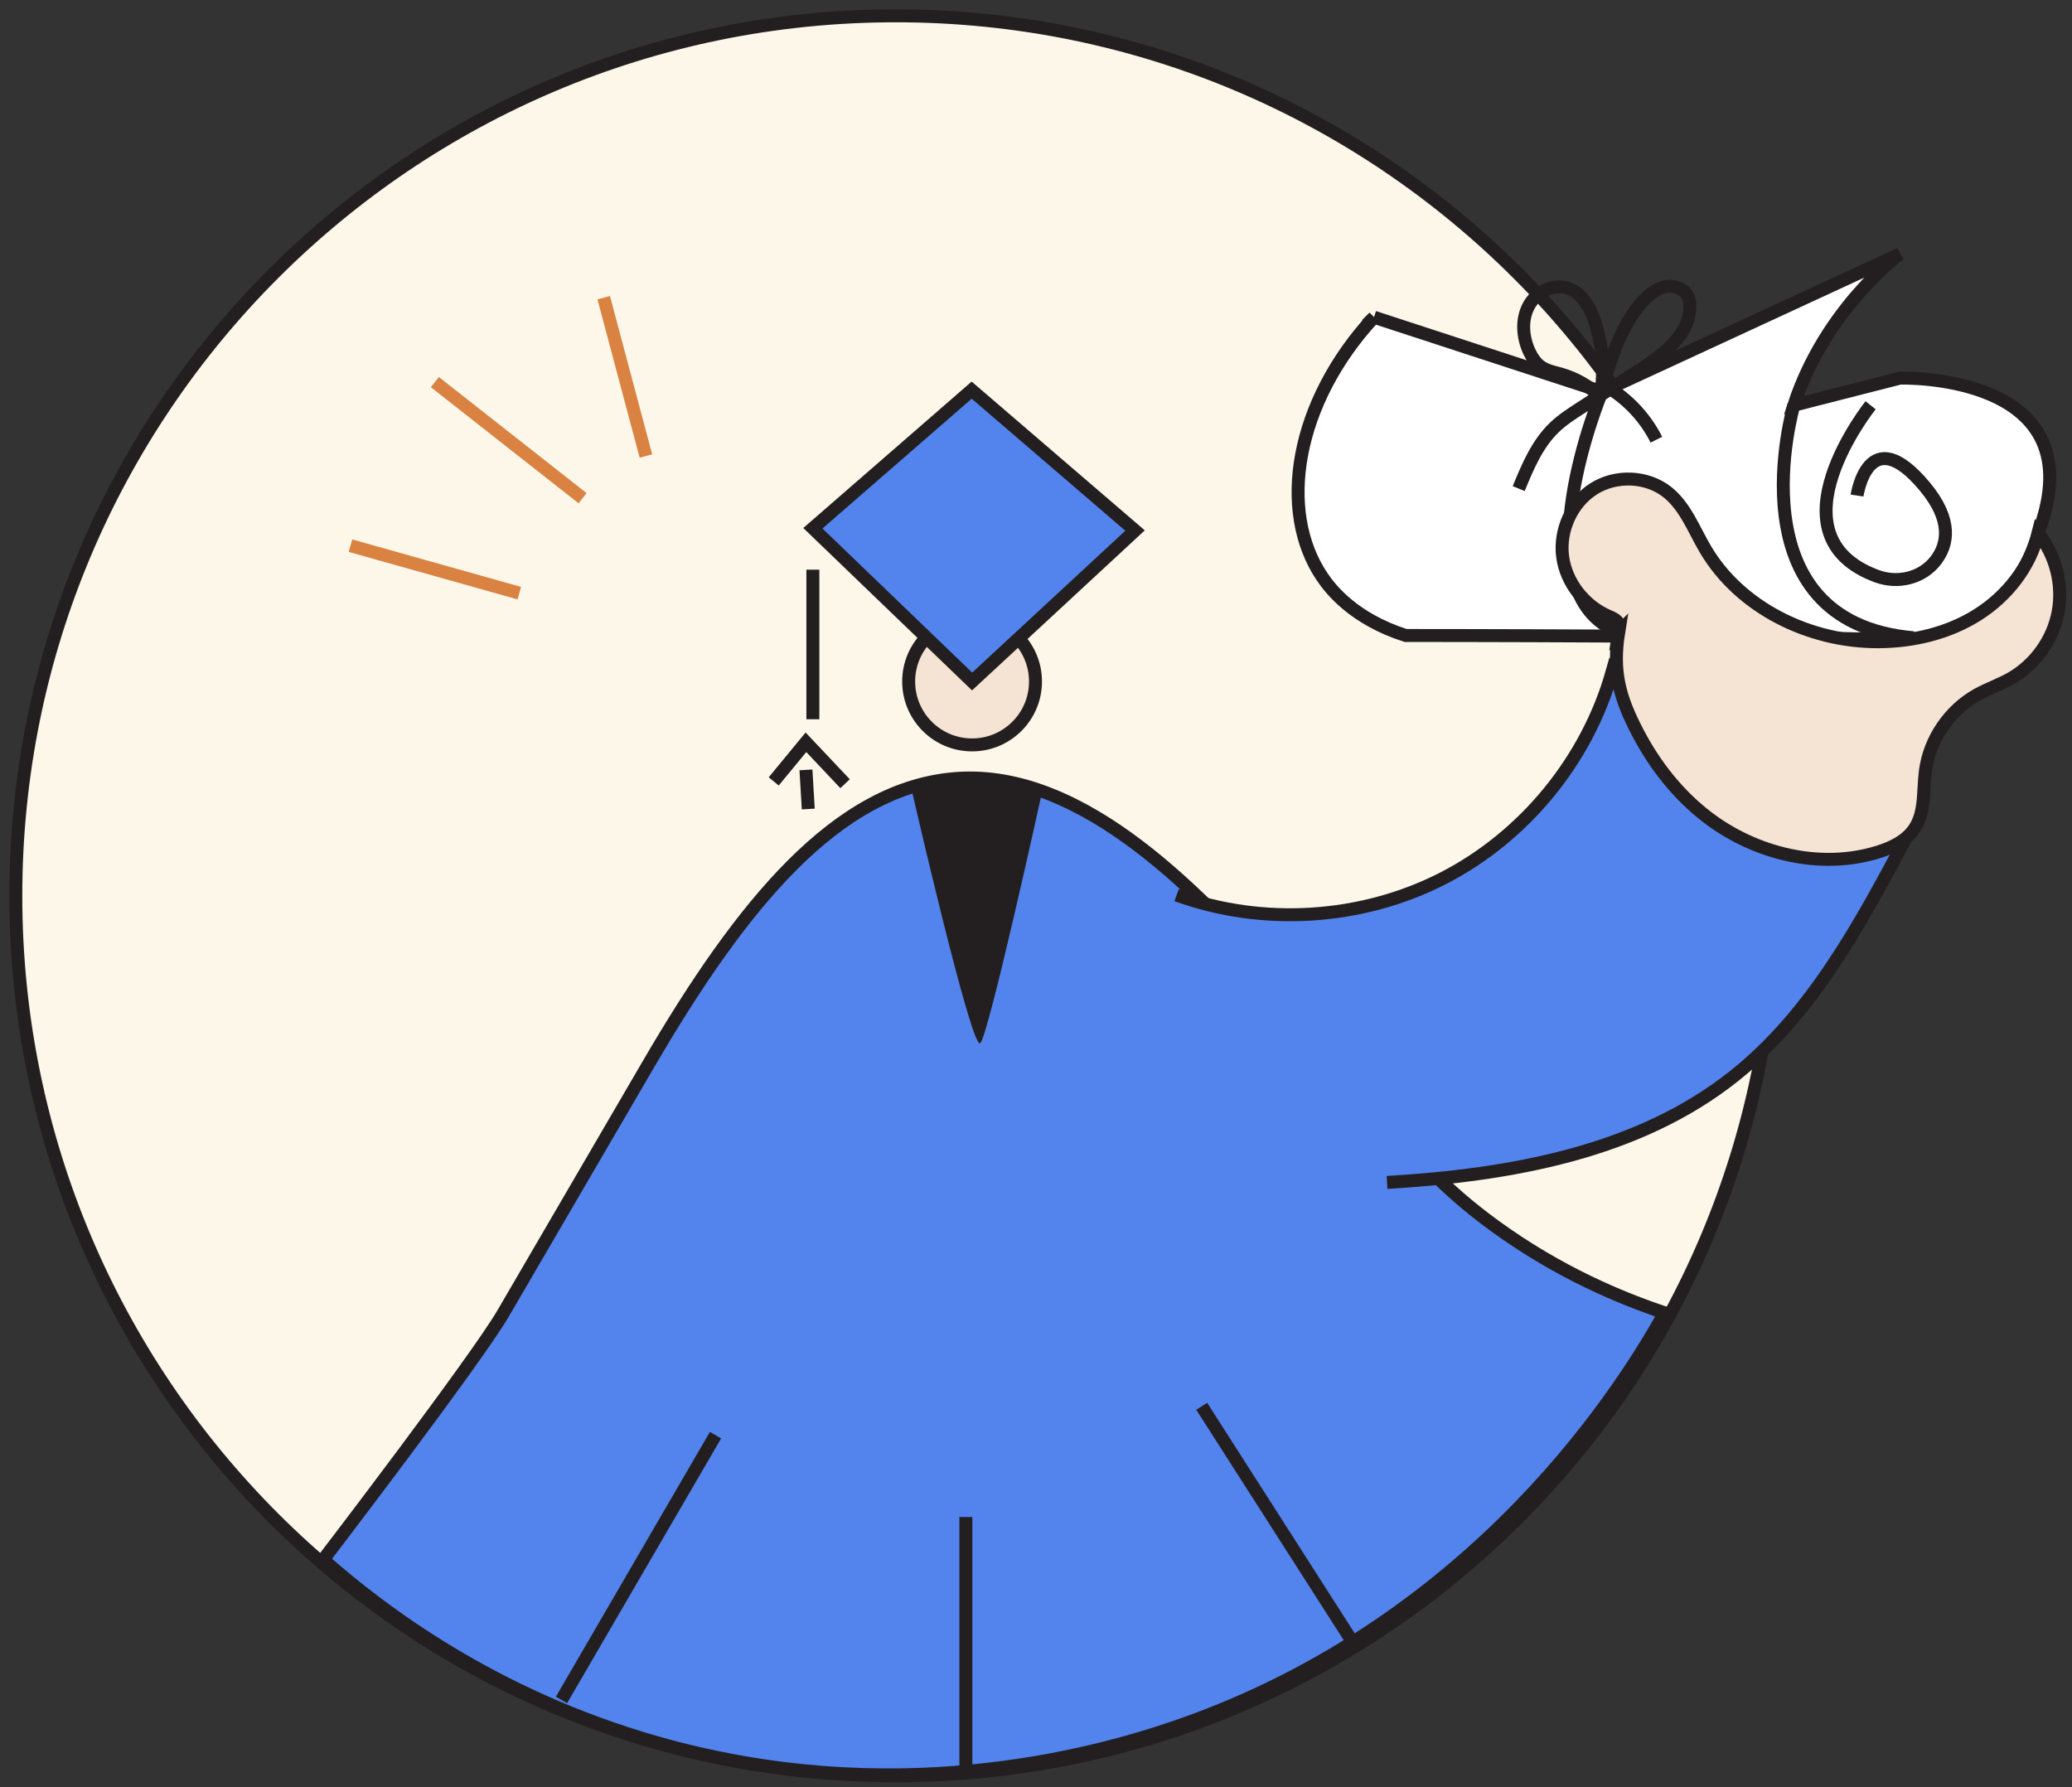 <?xml version="1.0" encoding="utf-8"?>
<svg xmlns="http://www.w3.org/2000/svg" fill="none" height="100%" overflow="visible" preserveAspectRatio="none" style="display: block;" viewBox="0 0 131 113" width="100%">
<rect x="0" y="0" width="131" height="113" fill="#333333" stroke="none"/>
<g id="Frame 362">
<path d="M56.633 112.266C87.359 112.266 112.266 87.358 112.266 56.633C112.266 25.908 87.359 1 56.633 1C25.908 1 1 25.908 1 56.633C1 87.358 25.908 112.266 56.633 112.266Z" fill="#FCF7E9" id="Vector" stroke="#231F20" stroke-width="0.819"/>
<path d="M31.81 83.034C34.872 77.782 37.936 72.53 40.998 67.278C46.886 57.184 52.913 49.783 60.451 49.217C68.639 48.603 76.103 56.813 81.074 62.28C86.635 68.398 87.801 72.634 94.528 77.52C98.578 80.462 102.494 82.078 105.245 82.996C102.97 87.073 93.727 102.521 74.287 109.19C68.893 111.039 56.308 114.412 41.426 110.143C31.163 107.199 24.127 101.86 20.435 98.602C20.435 98.602 30.076 86.008 31.81 83.034Z" fill="#5383EC" id="Vector_2" stroke="#231F20" stroke-width="0.819"/>
<g id="Vector_3">
<path d="M74.391 56.586C79.829 58.561 86.08 58.17 91.228 55.532C96.377 52.894 100.348 48.049 101.921 42.483C104.174 45.569 106.542 48.666 109.688 50.837C112.832 53.009 116.926 54.139 120.542 52.908C117.608 58.435 114.541 64.124 109.644 68.022C103.56 72.867 95.459 74.295 87.695 74.754" fill="#5383EC"/>
<path d="M74.391 56.586C79.829 58.561 86.08 58.17 91.228 55.532C96.377 52.894 100.348 48.049 101.921 42.483C104.174 45.569 106.542 48.666 109.688 50.837C112.832 53.009 116.926 54.139 120.542 52.908C117.608 58.435 114.541 64.124 109.644 68.022C103.56 72.867 95.459 74.295 87.695 74.754" stroke="#231F20" stroke-width="0.819"/>
</g>
<path d="M86.869 20.055L101.284 24.763L120.123 16.056C120.123 16.056 115.415 19.481 113.416 25.618L120.123 23.905C120.123 23.905 132.708 23.501 128.86 33.708C128.86 33.708 127.26 40.746 119.981 40.462C112.703 40.175 88.868 40.175 88.868 40.175C85.605 39.129 84.138 37.28 83.589 36.463C80.771 32.285 81.877 25.449 86.872 20.052L86.869 20.055Z" fill="white" id="Vector_4" stroke="#231F20" stroke-width="0.819"/>
<path d="M101.281 24.766C101.281 24.766 95.974 37.468 102.338 39.965" id="Vector_5" stroke="#231F20" stroke-width="0.819"/>
<path d="M113.414 25.62C113.414 25.62 109.418 39.322 120.979 40.319" id="Vector_6" stroke="#231F20" stroke-width="0.819"/>
<path d="M118.266 25.62C118.266 25.62 111.681 33.855 118.662 36.427C119.99 36.916 121.524 36.553 122.387 35.431C123.155 34.431 123.474 32.896 121.691 30.758C118.124 26.475 117.409 31.328 117.409 31.328" id="Vector_7" stroke="#231F20" stroke-width="0.819"/>
<path d="M102.338 39.965C102.368 39.773 102.398 39.569 102.314 39.397C102.205 39.167 101.94 39.063 101.705 38.962C100.178 38.309 99.015 36.837 98.796 35.193C98.58 33.546 99.356 31.793 100.757 30.903C102.158 30.012 104.122 30.081 105.422 31.116C106.561 32.025 107.085 33.475 107.825 34.729C110.024 38.457 114.44 40.593 118.769 40.571C120.962 40.56 123.18 40.036 125.034 38.864C126.888 37.692 128.35 35.846 128.858 33.713C129.972 35.087 130.447 36.96 130.122 38.697C129.797 40.434 128.677 42.01 127.14 42.887C126.454 43.277 125.698 43.534 125.009 43.916C123.251 44.897 121.997 46.735 121.732 48.731C121.568 49.966 121.735 51.321 121.055 52.361C120.541 53.145 119.643 53.582 118.75 53.861C115.106 54.997 110.98 53.986 107.948 51.667C106.094 50.25 104.624 48.376 103.546 46.314C102.377 44.075 101.942 42.434 102.341 39.962L102.338 39.965Z" fill="#F5E3D4" id="Vector_8" stroke="#231F20" stroke-width="0.819"/>
<path d="M61.459 47.093C63.673 47.093 65.468 45.298 65.468 43.084C65.468 40.87 63.673 39.075 61.459 39.075C59.244 39.075 57.449 40.87 57.449 43.084C57.449 45.298 59.244 47.093 61.459 47.093Z" fill="#F5E3D4" id="Vector_9" stroke="#231F20" stroke-width="0.819"/>
<path d="M51.393 33.396L61.433 24.665L71.762 33.541L61.46 43.084L51.393 33.396Z" fill="#5383EC" id="Vector_10" stroke="#231F20" stroke-width="0.819"/>
<path d="M51.393 36.015V45.471" id="Vector_11" stroke="#231F20" stroke-width="0.819"/>
<path d="M48.917 49.401L50.955 46.927L53.429 49.546" id="Vector_12" stroke="#231F20" stroke-width="0.819"/>
<path d="M50.955 48.672L51.102 51.146" id="Vector_13" stroke="#231F20" stroke-width="0.819"/>
<path d="M27.494 24.157L36.832 31.495" id="Vector_14" stroke="#D98242" stroke-width="0.819"/>
<path d="M22.158 34.497L32.831 37.499" id="Vector_15" stroke="#D98242" stroke-width="0.819"/>
<path d="M38.169 18.82L40.837 28.827" id="Vector_16" stroke="#D98242" stroke-width="0.819"/>
<path d="M35.499 107.472L45.238 90.731" id="Vector_17" stroke="#231F20" stroke-width="0.819"/>
<path d="M75.977 88.906L85.717 104.124" id="Vector_18" stroke="#231F20" stroke-width="0.819"/>
<path d="M61.066 95.906V112.036" id="Vector_19" stroke="#231F20" stroke-width="0.819"/>
<path d="M57.649 49.983C57.649 49.983 61.437 66.49 61.978 65.949C62.519 65.408 65.903 49.983 65.903 49.983C65.903 49.983 59.815 48.087 57.649 49.983Z" fill="#231F20" id="Vector_20"/>
<path d="M101.182 25.081C100.48 24.411 99.615 23.914 98.68 23.647C98.26 23.526 97.812 23.447 97.449 23.201C97.094 22.964 96.851 22.587 96.673 22.196C96.269 21.301 96.184 20.222 96.643 19.351C97.102 18.479 98.17 17.919 99.107 18.214C100.035 18.509 100.562 19.482 100.857 20.41C101.327 21.893 101.442 23.485 101.193 25.018C101.761 22.928 102.37 20.763 103.79 19.129C104.17 18.692 104.629 18.288 105.192 18.146C105.754 18.004 106.434 18.198 106.702 18.712C106.819 18.936 106.847 19.195 106.841 19.446C106.789 21.202 105.148 22.429 103.673 23.382C102.43 24.182 101.188 24.985 99.945 25.785C99.361 26.162 98.771 26.544 98.268 27.028C97.187 28.068 96.588 29.502 96.018 30.89" id="Vector_21" stroke="#231F20" stroke-width="0.819"/>
<path d="M101.164 24.206C102.688 24.987 103.955 26.266 104.723 27.798" id="Vector_22" stroke="#231F20" stroke-width="0.819"/>
</g>
</svg>